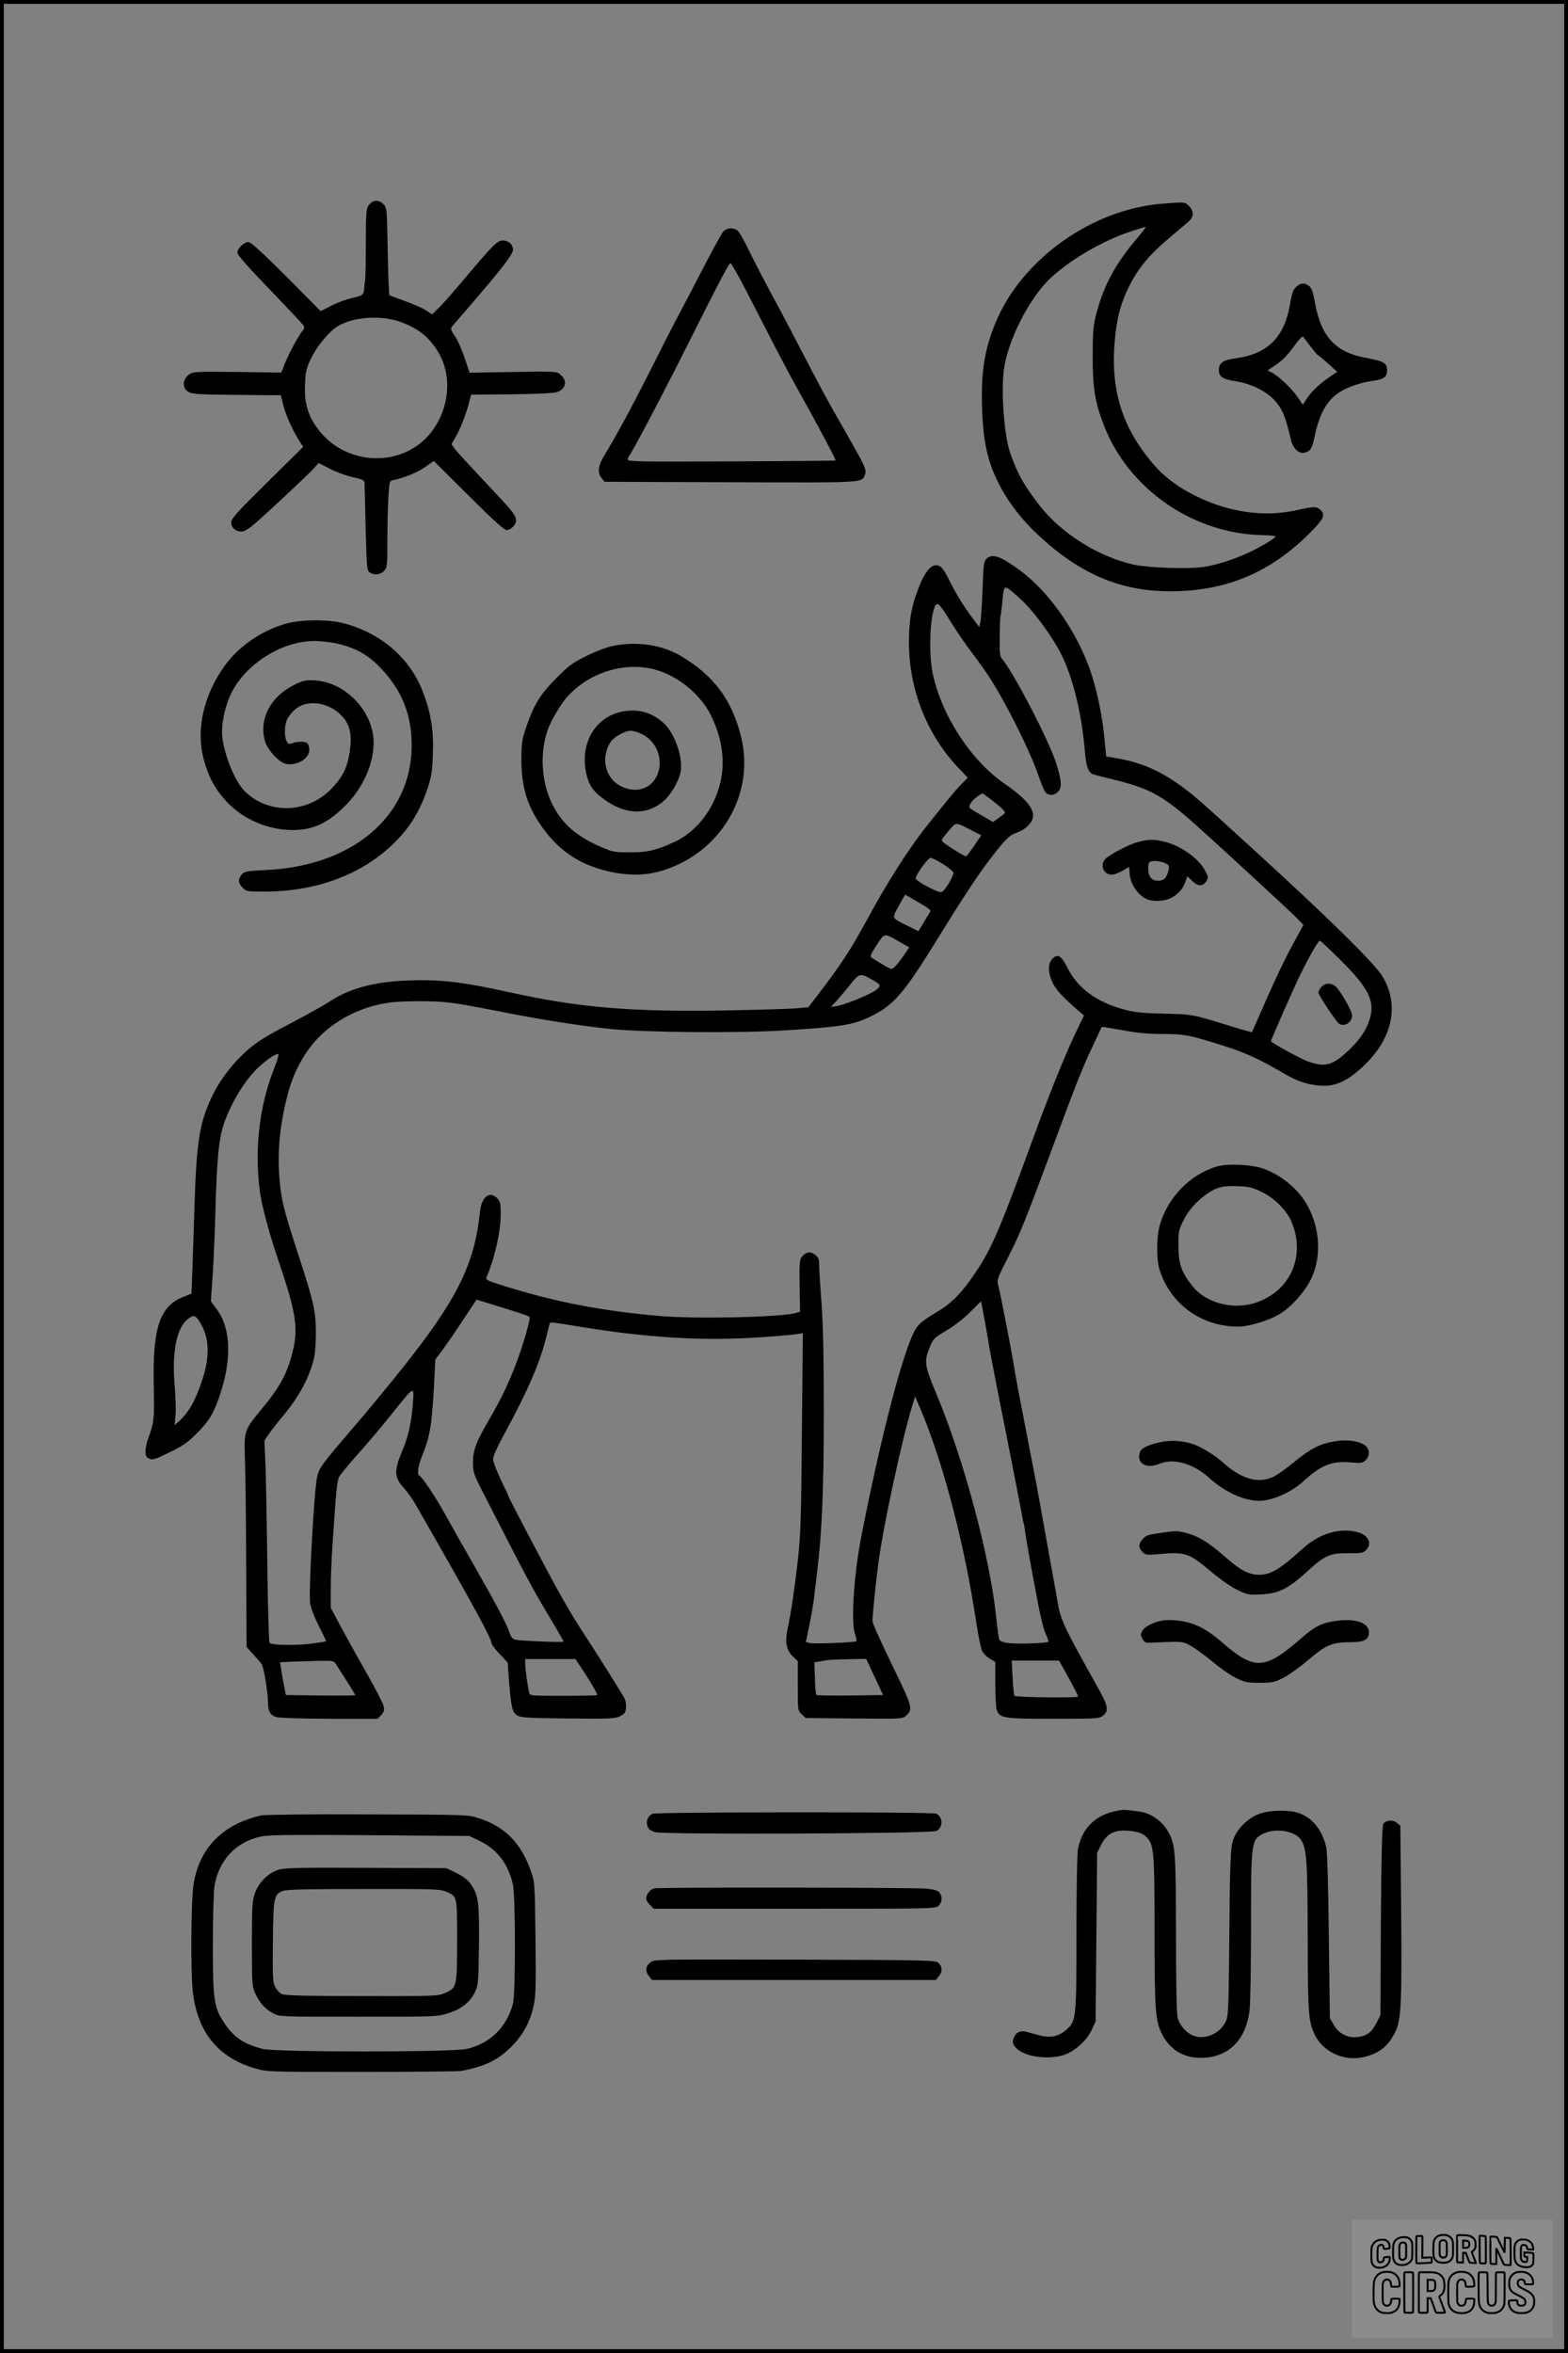 <?xml version="1.0" encoding="UTF-8"?>
<svg xmlns="http://www.w3.org/2000/svg" version="1.0" width="1024pt" height="1536pt" viewBox="0 0 1024 1536" preserveAspectRatio="xMidYMid meet">
  <rect x="0" y="0" width="1024" height="1536" fill="#808080" stroke="none"/>
  <g transform="translate(0.00 0.00) scale(1)">
    <g transform="translate(0,1536) scale(0.1,-0.1)" fill="#000000" stroke="none">
      <path d="M2411 14024 c-20 -25 -21 -40 -22 -248 0 -121 -2 -230 -4 -241 -2 -11 -5 -37 -7 -59 -2 -42 -7 -45 -93 -65 -27 -6 -82 -27 -120 -46 l-71 -36 -224 226 c-163 162 -232 225 -248 225 -29 0 -72 -42 -72 -70 0 -13 74 -98 213 -241 116 -121 216 -227 220 -235 6 -10 3 -22 -6 -32 -24 -26 -91 -151 -117 -215 l-23 -59 -288 4 c-279 3 -288 2 -316 -18 -41 -31 -44 -84 -6 -110 26 -17 53 -19 317 -22 l290 -2 17 -69 c17 -65 65 -171 109 -237 l20 -31 -235 -232 c-195 -192 -235 -237 -235 -260 0 -35 28 -61 66 -61 21 0 48 17 99 61 96 85 333 306 373 350 l33 37 73 -38 c40 -21 108 -46 150 -55 71 -16 76 -19 77 -44 0 -14 4 -147 7 -294 7 -250 8 -270 26 -283 29 -21 70 -17 94 9 21 22 22 32 22 208 0 101 3 228 7 282 6 95 7 98 32 103 76 17 155 49 207 85 l57 40 226 -225 c158 -158 234 -226 249 -226 28 0 62 34 62 61 0 35 -19 59 -195 245 -95 101 -185 199 -200 218 l-27 36 26 45 c31 51 72 156 90 230 l13 49 262 2 c164 2 274 7 296 14 59 19 72 70 30 110 -29 27 -18 27 -369 21 l-229 -4 -32 95 c-17 51 -45 116 -63 142 -29 42 -31 51 -19 65 7 9 56 66 108 126 216 250 289 345 289 374 0 35 -28 61 -67 61 -35 0 -60 -25 -250 -250 -67 -80 -141 -165 -166 -188 l-45 -44 -43 28 c-24 15 -86 42 -138 60 -51 18 -96 35 -98 38 -3 3 -8 132 -11 287 -5 279 -5 283 -28 306 -31 31 -67 29 -93 -3z m212 -768 c113 -42 184 -101 242 -200 118 -201 41 -494 -162 -619 -204 -127 -484 -72 -627 123 -66 89 -89 169 -84 289 3 85 8 105 39 171 38 79 117 175 174 210 102 63 289 75 418 26z"></path>
      <path d="M7585 14030 c-460 -39 -914 -365 -1084 -778 -73 -177 -96 -328 -87 -567 8 -228 41 -360 127 -517 56 -101 136 -204 230 -292 277 -262 544 -376 874 -376 355 1 640 117 895 367 106 104 120 132 82 166 -24 22 -47 21 -157 -4 -227 -50 -476 -8 -707 120 -76 41 -163 109 -211 164 -215 243 -296 493 -267 821 13 149 39 247 92 353 59 119 130 206 254 311 60 51 121 103 137 116 34 30 35 69 2 101 -26 27 -29 27 -180 15z m-173 -242 c-136 -164 -207 -299 -255 -487 -18 -73 -21 -114 -21 -271 0 -206 15 -296 73 -446 160 -415 579 -706 1030 -717 50 -1 91 -5 91 -8 0 -10 -69 -53 -146 -92 -102 -51 -230 -94 -324 -108 -103 -15 -358 -6 -456 15 -232 52 -475 205 -617 389 -103 134 -140 200 -189 337 -39 112 -61 387 -43 540 24 194 165 473 307 606 131 122 344 245 525 304 49 16 91 29 95 29 5 1 -27 -41 -70 -91z"></path>
      <path d="M4723 13848 c-11 -13 -70 -120 -131 -238 -61 -118 -134 -258 -162 -310 -28 -52 -112 -216 -186 -364 -126 -249 -210 -404 -298 -550 -41 -68 -46 -112 -17 -147 l19 -24 823 -3 c893 -3 857 -5 878 51 12 31 -1 57 -138 296 -112 196 -146 258 -324 601 -41 80 -114 217 -162 305 -47 88 -110 210 -140 272 -30 63 -62 116 -73 122 -33 17 -67 13 -89 -11z m98 -288 c23 -41 101 -192 174 -335 72 -143 173 -332 222 -420 102 -180 244 -447 240 -451 -1 -2 -307 -4 -680 -6 -606 -3 -677 -1 -677 12 0 9 4 20 9 25 18 20 205 373 359 680 245 487 296 585 304 577 4 -4 26 -41 49 -82z"></path>
      <path d="M8466 13488 c-21 -19 -29 -40 -41 -113 -37 -216 -145 -325 -354 -354 -84 -11 -111 -30 -111 -76 0 -45 23 -60 110 -74 107 -16 211 -70 267 -139 41 -51 60 -99 92 -237 14 -62 52 -99 90 -90 39 10 49 24 65 100 31 152 82 243 164 295 55 35 145 65 224 75 68 9 91 29 86 76 -4 42 -23 51 -143 74 -191 35 -287 138 -325 348 -14 79 -23 105 -40 119 -30 24 -54 23 -84 -4z m93 -390 c24 -32 46 -58 50 -58 3 -1 33 -25 65 -54 l59 -53 -49 -33 c-65 -44 -121 -97 -151 -144 l-25 -38 -33 49 c-37 55 -122 136 -168 160 l-29 15 38 25 c59 39 91 72 141 141 25 35 49 60 52 55 4 -4 26 -34 50 -65z"></path>
      <path d="M6441 11711 c-16 -16 -19 -41 -24 -197 -4 -98 -10 -194 -14 -213 l-8 -34 -41 54 c-59 79 -111 163 -150 242 -42 86 -60 107 -92 107 -36 0 -74 -48 -110 -140 -50 -128 -65 -208 -66 -360 -1 -304 115 -602 318 -817 l66 -70 -48 -49 c-43 -45 -92 -105 -240 -292 -105 -135 -241 -348 -362 -572 -121 -221 -173 -301 -345 -525 l-46 -60 -77 -7 c-42 -4 -250 -10 -462 -14 -608 -11 -957 18 -1405 117 -325 71 -461 87 -680 78 -218 -9 -377 -53 -508 -140 -34 -23 -149 -87 -256 -143 -147 -76 -213 -117 -270 -167 -94 -81 -179 -189 -230 -294 -88 -179 -107 -296 -121 -730 -8 -269 -19 -569 -20 -570 0 0 -23 -9 -51 -20 -155 -60 -203 -201 -195 -576 5 -221 2 -248 -38 -354 -8 -22 -15 -57 -16 -78 0 -30 5 -40 25 -49 22 -10 38 -5 131 41 86 41 120 65 174 119 83 83 110 126 149 235 87 246 81 457 -16 584 l-36 48 11 155 c6 85 14 265 18 400 7 293 18 454 40 547 29 127 123 301 218 402 51 54 129 111 152 111 7 0 -3 -38 -28 -101 -94 -239 -126 -517 -92 -789 10 -87 63 -287 118 -446 116 -342 134 -443 102 -587 -34 -152 -82 -244 -203 -390 -116 -140 -119 -146 -114 -312 6 -220 6 -261 9 -768 l2 -478 43 -47 c23 -26 48 -54 55 -63 14 -18 42 -188 42 -250 0 -61 15 -87 56 -98 20 -6 172 -10 348 -11 l312 0 23 24 c19 20 22 32 17 57 -3 17 -55 118 -115 223 -60 105 -136 243 -170 306 l-61 114 0 126 c0 69 5 188 10 265 5 77 14 207 20 288 6 88 15 159 24 175 8 15 61 80 118 144 58 64 157 181 220 260 159 197 152 194 145 83 -7 -113 -30 -220 -63 -299 -63 -148 -62 -188 4 -260 21 -23 57 -73 79 -112 384 -670 493 -870 493 -902 0 -7 24 -38 53 -69 l52 -55 6 -82 c17 -217 23 -241 56 -263 24 -16 61 -18 333 -21 277 -3 308 -1 340 15 29 15 36 24 38 55 2 20 -2 47 -9 60 -15 30 -165 268 -243 388 -80 122 -109 170 -188 310 -64 114 -328 616 -328 624 0 3 -22 51 -50 108 -27 57 -50 117 -50 133 0 18 27 79 66 150 168 309 247 494 288 674 8 34 17 65 19 67 3 3 58 -4 123 -15 496 -84 860 -107 1259 -80 88 6 184 14 214 18 l54 8 -6 -646 c-5 -568 -8 -668 -26 -831 -24 -206 -43 -337 -67 -450 -19 -91 -10 -141 36 -185 l30 -29 0 -161 c0 -161 0 -162 26 -186 l26 -24 316 -3 c309 -3 318 -3 339 18 47 43 44 54 -92 333 -70 144 -127 271 -127 282 -1 33 22 262 38 379 31 239 154 810 222 1031 l18 59 36 -84 c147 -345 287 -881 363 -1387 13 -89 31 -175 39 -191 8 -16 31 -39 51 -50 l35 -21 0 -145 c0 -80 4 -156 10 -170 20 -52 43 -56 368 -56 288 0 300 1 326 21 39 31 33 62 -35 184 -228 407 -243 440 -264 567 -3 18 -16 94 -30 168 -13 74 -41 225 -60 335 -20 110 -38 211 -41 225 -2 14 -11 59 -19 100 -8 41 -33 170 -55 285 -40 205 -65 334 -76 405 -23 139 -90 483 -104 535 -11 39 -9 45 62 185 81 159 108 226 292 720 155 419 193 515 264 665 31 66 57 121 57 122 1 1 61 -9 135 -22 98 -18 168 -25 263 -25 142 0 170 -5 392 -75 147 -46 238 -88 394 -179 66 -39 116 -60 169 -72 141 -31 226 -4 352 113 194 180 242 401 128 590 -52 86 -361 389 -859 843 -333 304 -376 342 -464 405 -136 97 -253 147 -410 175 l-71 12 -12 125 c-14 145 -51 321 -94 442 -90 254 -267 506 -452 644 -133 98 -186 117 -225 78z m238 -275 c82 -80 194 -233 251 -346 78 -155 136 -395 156 -645 7 -89 23 -130 54 -140 12 -4 82 -22 157 -40 215 -54 308 -106 519 -296 178 -159 613 -561 653 -602 l43 -45 -75 -138 c-42 -77 -117 -233 -167 -349 -50 -115 -93 -211 -94 -213 -2 -1 -68 17 -147 42 -247 76 -242 75 -429 79 -137 3 -192 9 -255 26 -184 49 -307 139 -375 276 -39 78 -64 92 -99 54 -29 -32 -27 -92 4 -156 24 -47 69 -96 167 -180 l37 -32 -59 -123 c-70 -148 -169 -394 -280 -698 -207 -567 -263 -699 -368 -855 -88 -132 -157 -203 -251 -258 -117 -70 -135 -88 -169 -170 -84 -200 -213 -714 -326 -1292 -50 -255 -70 -565 -42 -642 8 -23 12 -44 8 -47 -14 -8 -269 -18 -299 -12 l-30 7 22 108 c13 59 25 132 29 162 4 30 13 109 21 175 33 268 45 543 45 1064 0 358 -5 573 -15 705 -8 105 -15 213 -15 242 0 44 -4 55 -27 72 -30 24 -59 20 -86 -13 -15 -18 -17 -41 -15 -190 l3 -169 -27 -8 c-104 -28 -647 -40 -885 -20 -383 33 -684 91 -1026 198 -96 30 -117 39 -111 52 55 127 94 300 94 415 0 68 -3 83 -22 103 -49 52 -103 11 -113 -85 -36 -348 -150 -576 -514 -1032 -90 -113 -238 -292 -329 -397 -192 -224 -208 -246 -221 -304 -19 -82 -56 -748 -46 -823 4 -31 27 -90 56 -148 27 -53 49 -99 49 -101 0 -3 -45 -10 -101 -17 -106 -13 -253 -10 -269 6 -4 5 -11 230 -14 499 -3 270 -9 565 -12 656 l-7 165 27 40 c14 21 57 77 96 123 107 129 171 250 201 376 7 28 12 102 12 165 0 139 -15 204 -112 501 -91 279 -108 346 -121 454 -22 197 -8 373 46 590 27 105 57 175 112 265 103 165 278 285 483 332 75 17 128 21 259 22 179 0 212 -4 550 -70 259 -51 482 -86 695 -110 227 -24 851 -30 1170 -9 352 22 428 35 542 90 151 74 216 150 438 510 153 248 253 401 328 500 110 145 139 174 188 190 53 18 98 60 105 99 10 56 -50 127 -180 216 -221 150 -414 443 -474 720 -29 133 -19 391 18 449 13 22 31 3 101 -111 33 -55 96 -146 138 -201 97 -130 134 -186 209 -322 93 -168 187 -370 223 -475 17 -52 38 -103 47 -112 21 -25 57 -22 83 5 26 28 22 76 -16 192 -49 150 -280 593 -353 677 -12 14 -15 45 -13 144 0 69 3 129 5 133 2 3 7 40 11 81 9 106 12 113 38 98 12 -6 55 -43 96 -82z m-201 -1300 c31 -24 65 -52 74 -63 17 -19 16 -20 -25 -49 l-42 -30 -65 38 c-102 59 -96 53 -82 82 9 21 64 66 80 66 2 0 29 -20 60 -44z m-126 -200 l56 -29 -46 -68 c-26 -38 -49 -68 -52 -69 -15 -1 -160 92 -160 103 0 7 21 36 46 64 51 59 38 59 156 -1z m-194 -216 c34 -22 65 -47 68 -55 6 -15 -44 -103 -71 -125 -11 -9 -31 -2 -94 30 -45 23 -81 48 -81 55 0 24 80 135 97 135 10 0 46 -18 81 -40z m-115 -277 c21 -13 36 -27 34 -31 -2 -4 -21 -35 -42 -69 l-37 -62 -84 42 c-94 47 -91 39 -38 135 l35 62 47 -27 c26 -15 64 -37 85 -50z m-169 -231 l64 -36 -38 -56 c-21 -30 -47 -63 -58 -73 -19 -17 -21 -17 -78 17 -33 20 -65 39 -73 45 -11 7 -4 23 33 80 53 82 48 82 150 23z m2882 -121 c182 -181 224 -265 190 -381 -21 -71 -63 -134 -133 -201 -109 -104 -156 -118 -269 -79 -49 17 -244 124 -244 134 0 5 105 247 160 366 56 125 147 290 159 290 4 0 66 -58 137 -129z m-3059 -127 c55 -32 57 -37 29 -63 -28 -26 -203 -99 -260 -108 l-40 -6 32 34 c18 19 58 67 90 106 64 82 70 83 149 37z m-2354 -2159 c64 -20 117 -39 117 -43 0 -31 -48 -194 -86 -294 -53 -141 -101 -240 -186 -386 -80 -137 -100 -192 -99 -272 0 -60 5 -75 64 -190 298 -582 309 -603 448 -837 44 -73 79 -135 79 -139 0 -7 -281 4 -317 13 -14 3 -26 18 -34 41 -19 59 -78 171 -224 427 -76 132 -165 290 -198 350 -59 108 -152 247 -169 253 -16 7 -8 62 21 134 51 128 62 201 77 483 l7 140 52 70 c28 38 89 127 134 196 l83 125 57 -17 c31 -10 109 -34 174 -54z m3085 -50 c11 -60 26 -144 32 -185 7 -41 56 -298 111 -570 54 -272 100 -512 104 -534 3 -21 7 -41 9 -45 2 -3 7 -28 10 -56 8 -57 44 -260 87 -483 16 -84 38 -171 50 -193 11 -23 18 -43 15 -46 -10 -10 -201 -16 -259 -9 -37 5 -57 13 -61 23 -4 9 -13 77 -21 152 -42 397 -214 1035 -393 1460 -74 176 -78 205 -41 295 23 57 28 62 109 110 51 30 113 78 155 120 38 39 71 71 71 71 1 0 11 -49 22 -110z m-5123 -25 c63 -101 68 -224 14 -384 -45 -135 -90 -212 -157 -270 l-22 -19 6 60 c4 33 1 120 -5 194 -20 216 12 381 84 437 39 31 51 28 80 -18z m2508 -2283 c52 -79 87 -140 87 -152 0 -3 -99 -5 -220 -5 -220 0 -220 0 -225 23 -10 46 -25 153 -25 185 l0 32 164 0 164 0 55 -83z m1899 -34 l55 -118 -215 -3 c-118 -1 -218 0 -221 4 -3 3 -8 52 -9 109 l-4 104 39 6 c21 4 45 8 53 9 8 1 67 4 131 5 l116 2 55 -118z m-3519 85 c8 -13 40 -63 71 -111 31 -48 56 -90 56 -93 0 -2 -102 -3 -227 -2 l-226 3 -12 60 c-7 33 -15 81 -19 107 l-7 47 78 4 c43 1 122 4 175 5 91 2 98 1 111 -20z m4769 -60 c53 -95 78 -145 78 -153 0 -10 -409 -5 -415 5 -4 6 -9 60 -12 120 l-6 110 155 0 154 0 46 -82z"></path>
      <path d="M7430 9863 c-52 -13 -172 -75 -207 -106 -43 -39 -19 -107 38 -107 13 0 44 11 68 25 23 14 44 25 45 25 0 0 2 -18 3 -40 4 -67 48 -137 107 -167 40 -21 117 -18 163 5 48 25 77 57 94 105 l13 37 31 -30 c38 -37 69 -38 92 -4 16 25 16 28 -7 71 -44 84 -170 170 -280 192 -62 13 -92 12 -160 -6z m180 -138 c26 -13 27 -17 20 -52 -5 -21 -17 -43 -26 -50 -26 -19 -68 -16 -88 6 -18 19 -24 79 -11 100 9 16 71 13 105 -4z"></path>
      <path d="M8630 8918 c-11 -12 -20 -29 -20 -37 0 -16 115 -190 134 -203 35 -24 86 8 86 53 0 31 -82 172 -112 193 -31 22 -64 20 -88 -6z"></path>
      <path d="M1860 11287 c-158 -48 -300 -146 -391 -271 -138 -191 -189 -412 -141 -604 30 -116 75 -202 149 -282 101 -109 246 -177 398 -187 154 -10 264 37 390 168 110 115 175 265 175 402 -1 200 -178 390 -379 405 -58 4 -77 1 -122 -20 -168 -77 -250 -226 -209 -375 16 -55 90 -138 133 -148 71 -18 157 31 157 90 0 18 -7 38 -15 45 -15 12 -71 10 -107 -5 -37 -15 -52 103 -20 164 9 19 34 48 54 64 76 61 208 44 292 -38 65 -62 80 -137 55 -270 -15 -83 -44 -138 -107 -206 -156 -169 -413 -180 -573 -25 -71 70 -149 274 -149 390 0 76 25 179 60 250 99 201 351 353 567 341 162 -9 285 -57 380 -147 146 -140 218 -291 230 -480 30 -484 -353 -836 -941 -867 -138 -7 -150 -9 -168 -30 -25 -31 -23 -57 7 -86 23 -24 30 -25 144 -25 380 0 709 142 915 394 63 77 110 166 147 276 27 82 32 113 36 230 6 155 -13 268 -67 408 -83 215 -268 376 -510 442 -107 29 -286 27 -390 -3z"></path>
      <path d="M4005 11144 c-42 -8 -112 -35 -175 -66 -91 -45 -117 -64 -195 -143 -106 -107 -145 -169 -194 -308 -33 -96 -35 -110 -36 -227 0 -184 41 -312 147 -455 114 -154 257 -242 455 -280 161 -31 294 -12 441 61 309 155 471 493 393 819 -59 244 -177 403 -393 532 -125 74 -285 98 -443 67z m248 -149 c157 -33 319 -160 390 -305 97 -198 102 -390 14 -570 -57 -115 -147 -207 -248 -254 -123 -57 -182 -71 -299 -70 -95 0 -112 3 -178 32 -168 72 -263 155 -327 286 -71 143 -81 339 -26 487 23 61 82 160 121 205 136 156 356 231 553 189z"></path>
      <path d="M4090 10719 c-194 -22 -309 -205 -260 -414 15 -68 43 -109 104 -155 145 -110 290 -116 402 -17 49 43 100 133 110 194 14 92 -41 248 -111 312 -72 65 -151 91 -245 80z m95 -148 c83 -37 132 -124 122 -214 -16 -133 -140 -192 -262 -124 -97 55 -123 191 -54 288 22 31 93 69 129 69 14 0 43 -9 65 -19z"></path>
      <path d="M7949 7746 c-175 -51 -322 -201 -374 -381 -23 -77 -24 -223 -3 -291 70 -226 273 -374 514 -374 70 0 199 39 269 81 76 45 164 143 205 226 90 181 50 429 -92 580 -62 65 -134 113 -213 143 -75 28 -236 36 -306 16z m285 -164 c90 -42 173 -126 205 -208 84 -216 -10 -433 -224 -513 -151 -57 -337 -11 -428 104 -71 89 -91 145 -91 260 -1 93 1 105 31 165 33 68 87 129 153 175 64 45 107 56 200 52 71 -2 97 -8 154 -35z"></path>
      <path d="M7574 5945 c-73 -16 -119 -38 -128 -60 -29 -77 38 -118 130 -79 88 37 220 -1 319 -92 113 -103 256 -163 358 -149 88 12 192 63 262 128 110 101 182 131 300 121 76 -6 84 -5 104 15 26 26 27 65 2 90 -33 33 -122 47 -205 32 -99 -17 -156 -46 -266 -136 -52 -43 -114 -87 -138 -97 -101 -45 -209 -12 -337 105 -42 38 -142 98 -186 111 -75 23 -149 26 -215 11z"></path>
      <path d="M7620 5359 c-120 -16 -135 -20 -157 -45 -29 -31 -29 -58 -2 -85 20 -20 28 -21 108 -14 170 16 195 8 341 -115 52 -45 127 -97 167 -117 70 -34 75 -35 160 -31 114 6 176 37 298 148 118 108 151 122 271 121 82 -1 96 1 114 19 45 45 16 102 -61 120 -114 28 -245 -13 -349 -107 -154 -139 -211 -173 -289 -173 -64 1 -116 27 -205 104 -140 123 -205 159 -316 179 -14 2 -50 1 -80 -4z"></path>
      <path d="M7588 4781 c-60 -12 -115 -41 -129 -68 -11 -21 -11 -29 2 -51 13 -24 21 -27 59 -25 204 9 202 10 257 -21 28 -15 91 -62 140 -102 48 -41 117 -89 153 -107 59 -29 73 -32 155 -32 82 0 97 3 155 32 36 18 110 71 165 118 115 98 155 115 277 115 86 0 118 17 118 64 0 63 -87 93 -216 75 -90 -13 -136 -35 -219 -107 -246 -215 -309 -219 -524 -33 -111 96 -190 133 -306 144 -27 3 -67 2 -87 -2z"></path>
      <path d="M7293 3539 c-140 -27 -227 -113 -253 -249 -6 -31 -10 -260 -10 -550 0 -557 -2 -573 -65 -629 -52 -46 -105 -56 -179 -37 -34 9 -71 19 -83 23 -40 10 -70 -5 -82 -39 -10 -28 -9 -36 7 -58 46 -62 201 -89 315 -56 72 21 155 95 188 168 l24 53 5 550 5 550 25 50 c34 68 77 95 149 95 73 0 122 -14 150 -44 47 -50 51 -95 51 -618 0 -516 5 -579 49 -667 50 -98 135 -152 243 -154 182 -5 304 109 328 308 6 44 10 294 10 555 0 549 1 560 80 600 75 38 203 20 243 -36 41 -55 46 -134 47 -640 1 -508 5 -555 49 -642 55 -107 185 -167 308 -142 110 23 173 73 220 177 34 74 39 202 33 826 l-5 509 -24 20 c-27 21 -68 18 -87 -8 -8 -10 -13 -193 -16 -632 l-3 -617 -25 -49 c-32 -63 -65 -88 -128 -94 -65 -6 -120 24 -153 82 l-24 41 -7 535 c-3 315 -10 554 -17 582 -25 111 -90 192 -180 223 -66 22 -188 20 -258 -6 -73 -27 -143 -96 -168 -165 -20 -55 -23 -126 -28 -764 -3 -319 -6 -391 -19 -420 -35 -80 -128 -125 -206 -102 -48 15 -97 67 -111 119 -7 24 -11 223 -11 543 -1 525 -4 581 -44 660 -40 79 -116 134 -198 145 -89 12 -104 13 -145 4z"></path>
      <path d="M4262 3520 c-31 -13 -46 -49 -33 -82 7 -20 21 -30 51 -38 63 -17 1807 -10 1837 8 44 25 41 95 -4 113 -32 12 -1820 11 -1851 -1z"></path>
      <path d="M1705 3509 c-249 -57 -400 -209 -440 -443 -18 -106 -21 -582 -5 -716 32 -258 167 -423 405 -492 80 -23 82 -23 695 -23 338 0 631 3 650 6 155 29 241 70 330 159 76 76 123 163 146 271 13 62 15 133 11 439 -4 362 -5 366 -31 439 -64 182 -171 289 -342 343 -68 22 -80 22 -724 24 -370 2 -672 -2 -695 -7z m1427 -166 c114 -54 190 -154 218 -287 17 -83 17 -714 0 -776 -42 -155 -149 -259 -301 -295 -96 -22 -1247 -22 -1334 0 -127 33 -192 78 -256 178 -62 95 -69 149 -69 504 0 169 5 339 10 376 26 175 147 302 319 331 48 8 253 10 707 6 l639 -5 67 -32z"></path>
      <path d="M1817 3154 c-65 -20 -129 -84 -153 -155 -17 -48 -19 -85 -19 -329 0 -266 1 -277 23 -325 28 -60 64 -100 117 -128 40 -22 46 -22 555 -22 509 0 516 0 588 23 86 27 145 75 176 142 19 41 21 65 24 306 2 285 -3 321 -54 395 -18 27 -47 49 -93 72 l-66 32 -525 2 c-443 2 -532 0 -573 -13z m1098 -143 c72 -32 70 -24 70 -320 0 -304 -1 -307 -81 -342 -42 -19 -69 -20 -541 -19 -371 0 -503 4 -522 13 -14 6 -34 28 -44 47 -16 31 -17 62 -15 295 3 292 7 311 68 332 25 9 173 12 530 12 458 1 498 -1 535 -18z"></path>
      <path d="M4273 3033 c-26 -5 -53 -39 -53 -66 0 -10 11 -29 25 -42 l24 -25 921 0 c907 0 920 0 940 20 23 23 26 58 6 85 -10 13 -33 21 -82 26 -71 8 -1741 10 -1781 2z"></path>
      <path d="M4247 2549 c-32 -24 -35 -57 -8 -90 l19 -24 927 0 927 0 19 24 c25 30 24 63 -2 87 -20 18 -52 19 -939 22 -917 2 -917 2 -943 -19z"></path>
    </g>
  </g>
  <rect x="0.0" y="0.0" width="1024.0" height="1536.0" fill="none" stroke="black" stroke-width="5"></rect>
  <g transform="translate(882.93 1449.20) scale(0.128)" opacity="1.0">
    <rect x="0" y="0" width="1024.0" height="600.0" fill="white" fill-opacity="0.1"></rect>
    <g transform="translate(0,650) scale(0.1,-0.1)" stroke="none">
      <path fill="none" stroke="#000000" stroke-width="100" d="M4491 5720 c-164 -43 -269 -147 -319 -315 -19 -65 -29 -577 -13 -693 25 -190 116 -310 276 -367 63 -23 284 -32 370 -16 122 22 249 110 294 205 51 104 56 150 56 496 0 341 -4 385 -48 478 -46 100 -156 184 -282 217 -83 21 -241 19 -334 -5z m270 -273 c19 -12 43 -40 54 -62 18 -37 20 -64 23 -320 5 -339 -1 -384 -56 -436 -87 -82 -235 -56 -289 51 -22 43 -23 53 -23 335 0 314 7 370 52 412 34 32 66 42 139 42 53 1 73 -4 100 -22z"></path>
      <path fill="none" stroke="#000000" stroke-width="100" d="M5367 5723 c-4 -3 -7 -311 -7 -683 0 -618 1 -679 17 -691 12 -10 51 -14 152 -14 l136 0 3 248 2 248 67 -3 67 -3 34 -85 c18 -47 58 -152 89 -235 30 -82 63 -158 73 -168 14 -15 40 -19 165 -24 l148 -6 -5 34 c-4 19 -49 143 -102 276 -53 133 -96 246 -96 251 0 6 15 19 33 31 53 33 104 92 134 156 27 57 28 67 27 195 0 115 -4 144 -23 193 -31 80 -76 135 -148 183 -83 56 -166 82 -303 94 -129 11 -453 14 -463 3z m541 -300 c55 -27 77 -73 77 -163 0 -61 -4 -82 -23 -111 -34 -55 -73 -69 -191 -69 l-101 0 0 187 0 186 101 -6 c66 -4 114 -12 137 -24z"></path>
      <path fill="none" stroke="#000000" stroke-width="100" d="M6514 5685 c-4 -9 -5 -320 -2 -690 3 -511 7 -678 16 -687 19 -19 273 -30 291 -13 11 11 13 126 12 675 -1 364 -6 672 -11 685 -11 28 -27 31 -187 40 -99 6 -114 5 -119 -10z"></path>
      <path fill="none" stroke="#000000" stroke-width="100" d="M3355 5683 c-27 -3 -55 -9 -62 -15 -10 -8 -13 -150 -13 -683 0 -592 2 -674 15 -685 12 -10 52 -11 173 -6 362 15 578 29 590 38 8 7 12 46 12 129 0 108 -2 119 -20 129 -11 6 -24 9 -28 7 -4 -3 -103 -8 -221 -12 l-214 -7 5 545 c4 384 2 549 -5 556 -11 11 -120 12 -232 4z"></path>
      <path fill="none" stroke="#000000" stroke-width="100" d="M7067 5654 c-4 -4 -7 -310 -7 -680 0 -625 1 -673 18 -692 15 -18 31 -21 152 -24 l134 -3 -3 400 c-2 277 1 397 8 390 11 -11 153 -311 251 -530 96 -215 128 -281 142 -292 7 -6 82 -14 165 -17 l153 -7 11 28 c14 34 3 1333 -11 1347 -5 5 -70 11 -144 14 l-136 5 -1 -54 c-1 -30 -5 -200 -8 -379 l-6 -325 -73 150 c-40 83 -123 256 -184 385 -61 129 -117 242 -125 252 -11 12 -40 18 -121 22 -59 4 -130 9 -157 12 -28 3 -54 2 -58 -2z"></path>
      <path fill="none" stroke="#000000" stroke-width="100" d="M2507 5614 c-220 -49 -342 -159 -394 -357 -24 -91 -24 -641 0 -740 57 -233 232 -339 510 -310 56 6 127 21 158 33 76 29 187 114 226 174 64 95 67 114 71 505 2 232 -1 371 -8 404 -27 126 -116 235 -228 278 -74 29 -236 35 -335 13z m191 -281 c15 -11 36 -35 47 -54 19 -32 20 -52 20 -349 0 -309 0 -316 -23 -362 -31 -62 -75 -89 -155 -95 -53 -4 -67 -2 -97 19 -19 13 -44 41 -55 63 -19 37 -20 60 -20 350 0 337 2 351 60 405 54 51 169 63 223 23z"></path>
      <path fill="none" stroke="#000000" stroke-width="100" d="M8568 5491 c-133 -43 -219 -134 -262 -280 -13 -45 -16 -107 -16 -343 0 -320 9 -395 60 -506 73 -156 258 -255 506 -269 191 -11 324 47 376 165 19 42 22 70 26 288 4 209 3 242 -11 256 -19 18 -186 38 -347 41 l-105 2 -3 -95 c-1 -52 2 -102 7 -109 6 -10 33 -16 75 -19 l66 -4 0 -105 c0 -98 -1 -105 -26 -130 -23 -23 -31 -25 -99 -21 -64 3 -79 7 -112 34 -21 16 -49 52 -63 80 -25 49 -25 51 -25 324 0 303 6 348 56 402 28 29 32 30 99 26 105 -6 152 -50 167 -158 8 -53 9 -54 48 -62 22 -5 90 -10 150 -11 l110 -2 3 43 c4 52 -30 180 -66 245 -53 99 -179 183 -317 212 -96 20 -226 18 -297 -4z"></path>
      <path fill="none" stroke="#000000" stroke-width="100" d="M1390 5484 c-203 -45 -359 -207 -390 -404 -13 -83 -13 -616 0 -694 20 -123 100 -235 203 -281 98 -45 271 -51 387 -13 211 67 340 238 340 451 0 54 -3 69 -17 74 -24 9 -264 -15 -280 -28 -7 -7 -13 -31 -13 -60 0 -56 -13 -95 -43 -128 -31 -34 -95 -61 -144 -61 -35 0 -48 6 -77 35 -52 52 -58 99 -54 423 3 257 5 280 24 323 42 89 120 132 202 109 53 -14 72 -42 81 -120 11 -90 15 -92 150 -79 62 6 125 15 138 20 25 9 25 10 21 107 -3 82 -9 106 -33 155 -33 68 -97 130 -163 160 -60 27 -235 33 -332 11z"></path>
      <path fill="none" stroke="#000000" stroke-width="100" d="M1600 3845 c-239 -44 -424 -235 -476 -495 -22 -109 -33 -831 -15 -1000 31 -300 174 -492 425 -572 45 -15 100 -21 211 -25 181 -6 263 8 380 66 147 73 214 152 266 311 26 78 32 117 37 219 4 98 2 125 -9 132 -22 14 -393 11 -407 -3 -7 -7 -12 -39 -12 -73 0 -169 -84 -275 -217 -275 -68 0 -110 18 -150 64 -65 73 -68 99 -68 606 0 446 1 456 22 515 78 208 337 201 392 -11 6 -23 13 -75 16 -115 3 -41 10 -78 15 -83 10 -10 289 -10 357 0 63 9 67 18 60 147 -12 210 -62 331 -181 445 -86 82 -165 123 -280 146 -94 19 -261 20 -366 1z"></path>
      <path fill="none" stroke="#000000" stroke-width="100" d="M5376 3840 c-151 -39 -268 -118 -350 -237 -106 -157 -118 -245 -114 -863 4 -463 5 -477 27 -550 33 -106 72 -178 131 -243 123 -135 290 -197 526 -197 326 0 528 127 610 384 34 106 48 339 20 349 -29 12 -386 9 -400 -2 -7 -6 -16 -44 -20 -85 -17 -192 -81 -266 -226 -266 -93 1 -163 55 -197 152 -16 48 -18 92 -18 503 0 437 1 452 22 520 26 81 57 119 121 147 78 35 188 8 237 -56 30 -40 55 -133 55 -206 0 -92 6 -95 157 -92 70 1 161 5 201 8 87 8 88 9 78 158 -12 189 -62 314 -170 422 -76 76 -130 109 -241 144 -102 33 -337 38 -449 10z"></path>
      <path fill="none" stroke="#000000" stroke-width="100" d="M8441 3845 c-204 -45 -357 -196 -406 -402 -24 -99 -17 -331 13 -416 47 -137 141 -225 342 -323 334 -162 396 -203 438 -284 19 -37 23 -57 20 -116 -3 -59 -8 -77 -30 -107 -39 -50 -98 -70 -190 -65 -137 7 -187 57 -188 185 0 95 4 94 -223 86 -106 -3 -198 -10 -204 -16 -17 -13 -17 -107 1 -200 44 -226 196 -375 436 -423 103 -20 339 -15 435 10 199 53 340 189 391 377 21 78 28 222 15 311 -16 115 -56 191 -145 276 -85 81 -145 117 -386 235 -250 122 -298 173 -301 319 -3 109 52 167 164 175 115 8 183 -49 194 -164 3 -32 10 -64 16 -70 10 -14 340 -17 387 -4 24 7 25 9 22 92 -5 150 -54 269 -153 369 -69 70 -189 133 -297 155 -90 18 -265 18 -351 0z"></path>
      <path fill="none" stroke="#000000" stroke-width="100" d="M2710 3833 c-14 -2 -29 -9 -35 -14 -7 -7 -9 -354 -7 -1017 3 -910 5 -1008 20 -1019 20 -16 384 -18 413 -3 19 10 19 32 19 1019 0 923 -1 1010 -16 1022 -13 10 -61 14 -193 16 -97 1 -187 -1 -201 -4z"></path>
      <path fill="none" stroke="#000000" stroke-width="100" d="M3455 3833 c-47 -12 -45 32 -45 -1034 0 -987 0 -1009 19 -1019 12 -6 98 -10 210 -10 159 0 192 3 205 16 14 13 16 61 16 370 l0 355 81 -3 82 -3 88 -245 c49 -135 105 -292 124 -350 20 -58 45 -113 57 -122 18 -16 45 -18 229 -18 184 0 210 2 216 16 7 19 16 -7 -153 448 -74 197 -134 362 -134 366 0 4 23 22 50 40 162 104 228 273 217 560 -8 225 -46 336 -153 450 -104 110 -219 160 -413 179 -101 11 -657 13 -696 4z m721 -409 c64 -48 69 -61 72 -231 4 -176 -7 -223 -59 -267 -43 -36 -89 -46 -216 -46 l-113 0 0 286 0 286 144 -4 c127 -3 148 -5 172 -24z"></path>
      <path fill="none" stroke="#000000" stroke-width="100" d="M6510 3834 c-51 -11 -50 7 -50 -683 1 -672 7 -842 35 -951 45 -175 148 -311 289 -380 117 -58 200 -73 376 -68 124 4 156 9 225 32 108 37 176 79 246 153 61 66 117 169 140 258 9 37 13 248 16 831 4 727 3 782 -13 795 -13 11 -57 14 -204 14 -171 0 -190 -2 -209 -19 -21 -19 -21 -19 -21 -746 0 -782 0 -782 -52 -861 -64 -95 -228 -106 -302 -19 -61 73 -60 64 -66 877 -4 562 -8 745 -17 754 -13 13 -341 23 -393 13z"></path>
    </g>
  </g>
</svg>
